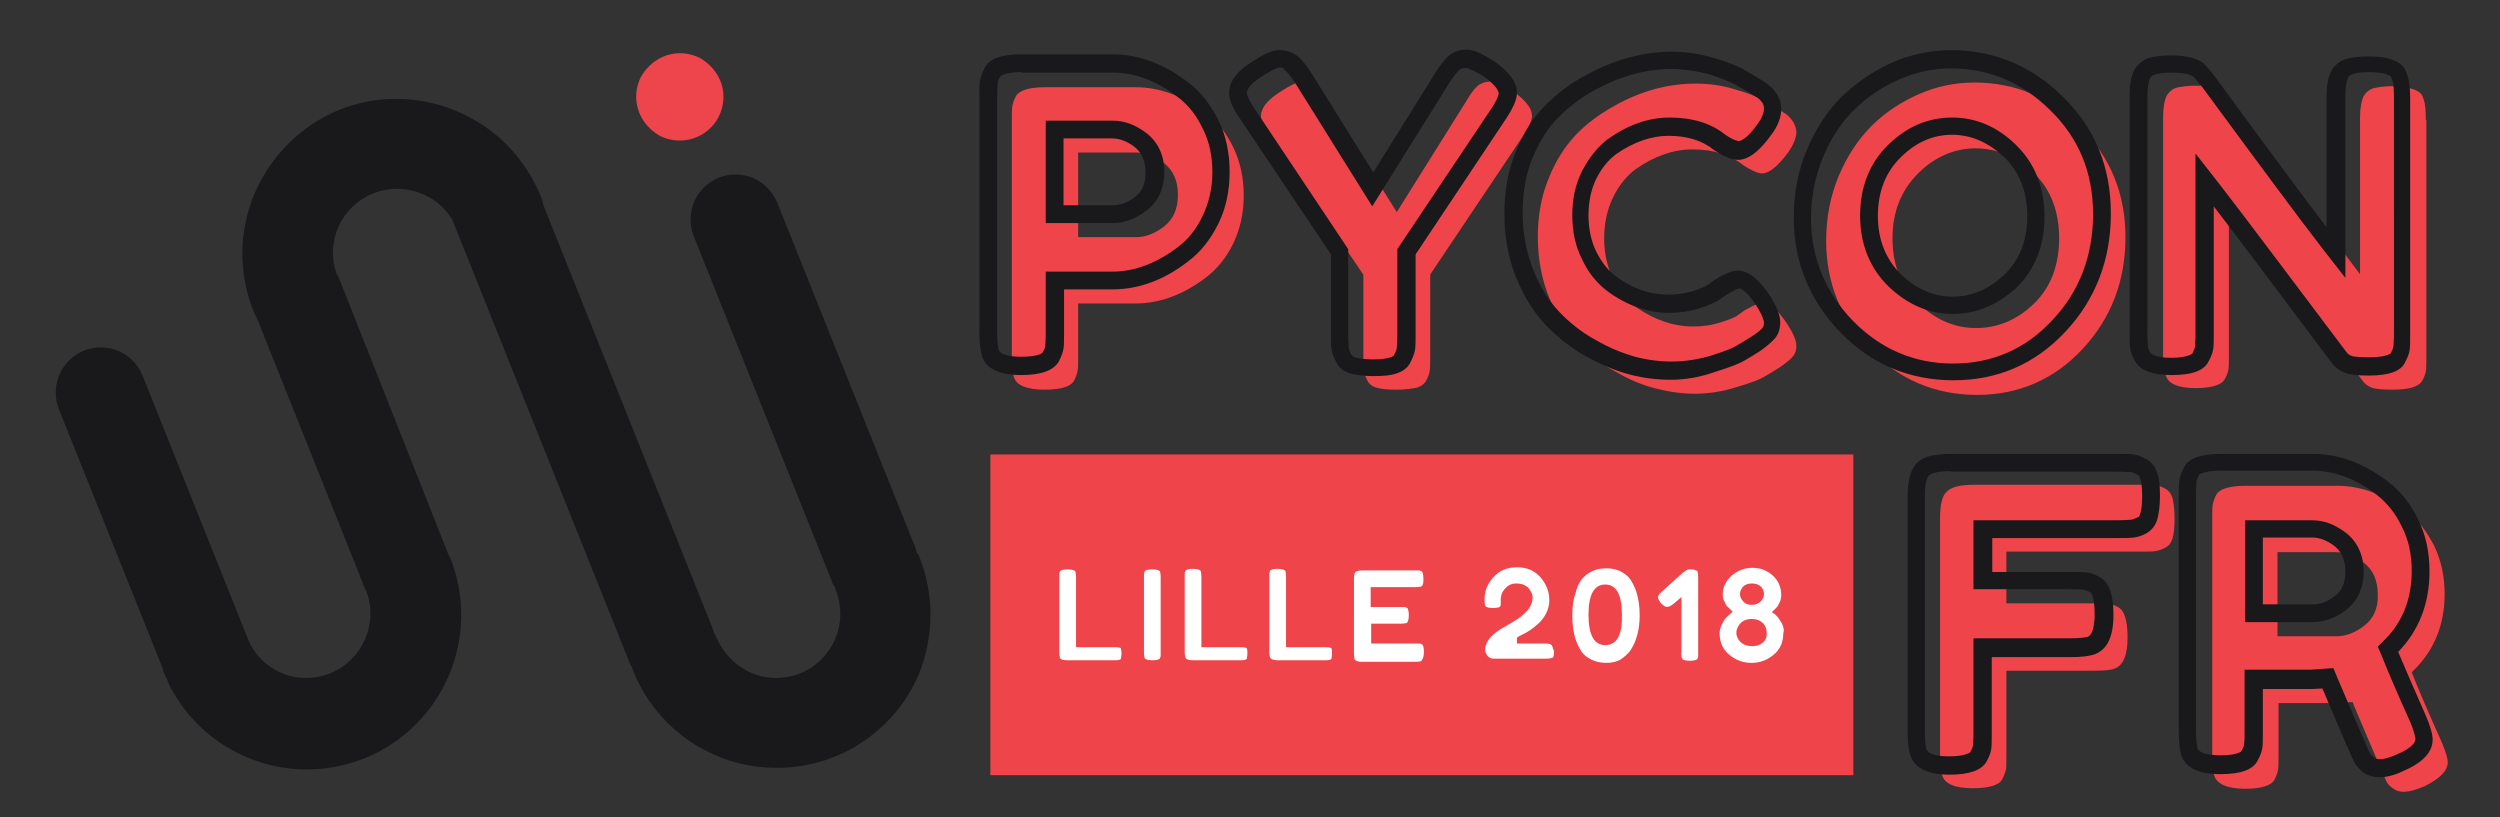 <svg version="1.1" id="Calque_1" xmlns="http://www.w3.org/2000/svg" x="0" y="0" viewBox="0 0 478.6 156.5" xml:space="preserve"><rect x="0" y="0" width="478.6" height="156.5" fill="#333333" stroke="none"/><style>.st0{fill:#ee444a}.st1{fill:#19181b}</style><path class="st0" d="M206.4 58.1h11c4.6 0 9.2-1.7 13.5-5 2.1-1.6 3.9-3.8 5.2-6.5 1.3-2.7 2-5.8 2-9.2 0-3.4-.7-6.5-2-9.2-1.3-2.7-3.1-5-5.2-6.5-4.3-3.3-8.9-5-13.4-5h-17.4c-3.1 0-5 .6-5.6 1.7-.4.7-.6 1.4-.7 1.9-.1.6-.1 1.5-.1 2.7v45.2c0 1.8.1 3.1.4 4 .5 1.6 2.5 2.4 5.9 2.4 3.1 0 5-.6 5.6-1.7.4-.7.6-1.4.7-1.9.1-.6.1-1.5.1-2.7V58.1zm0-28.9h11c1.9 0 3.7.7 5.4 2 1.8 1.4 2.7 3.4 2.7 6.1 0 2.7-.9 4.7-2.7 6.1-1.7 1.3-3.5 2-5.3 2h-11.1V29.2zM261.1 71c.1.5.3 1.2.7 1.9.3.6.9 1.1 1.7 1.3.9.3 2.3.4 3.9.4s3-.2 3.9-.4c.8-.3 1.4-.7 1.7-1.3.4-.7.6-1.3.7-1.9.1-.6.1-1.5.1-2.7V52.6l.1-.2L291.6 26c1.4-2.1 1.7-3.3 1.7-3.8 0-1.4-1.2-3-3.6-4.7-2.5-1.6-3.7-1.9-4.3-1.9-.8 0-1.5.2-2.2.6-.5.3-1.3 1.1-2.4 3l-13.4 21.4L254 19.2c-1-1.5-1.9-2.5-2.7-3.1-.5-.4-1.1-.5-2-.5-.5 0-1.7.3-4.7 2.3-2.1 1.4-3.2 2.9-3.2 4.3 0 .6.3 1.7 1.7 3.8L261 52.6v15.7c0 1.2.1 2.1.1 2.7zM342 21.9c-.5-.3-1.2-.8-2.2-1.4l-1.9-1.1c-1.3-.8-3.2-1.6-5.8-2.3-2.5-.8-5.1-1.1-7.5-1.1-5.2 0-10.5 1.4-15.6 4.3-2.7 1.5-5.2 3.3-7.3 5.5-2.1 2.2-3.9 5-5.2 8.3-1.4 3.3-2.1 7.1-2.1 11.2s.7 8 2.1 11.5c1.4 3.5 3.2 6.4 5.3 8.6 2.2 2.2 4.6 4.2 7.4 5.7 2.7 1.6 5.4 2.7 7.9 3.3 5.1 1.3 10 1.4 15.4-.3 2.7-.8 4.5-1.5 5.3-2 .9-.5 1.8-1.1 2.8-1.7.9-.6 1.7-1.2 2.4-1.9.6-.6.9-1.3.9-2.3 0-1-.6-2.4-1.7-4.1-1.8-2.7-3.4-4.2-4.7-4.2-.3 0-1.2.2-3.5 1.5l-1.4 1c-.7.5-1.9.9-3.5 1.4-1.6.5-3.2.7-5 .7-3.8 0-7.4-1.3-10.9-3.7-1.8-1.3-3.3-3.2-4.4-5.4-1.1-2.3-1.7-4.9-1.7-7.8 0-2.9.6-5.5 1.7-7.8s2.6-4.1 4.3-5.4c3.6-2.5 7.2-3.8 10.9-3.8 4 0 7.2 1 9.7 3 2 1.3 3.1 1.6 3.6 1.6 1.4 0 3.1-1.4 5-4 1-1.4 1.6-2.8 1.6-4-.1-1.2-.7-2.3-1.9-3.3zm36-6.1c-3.6 0-7.2.7-10.6 2.2-3.4 1.5-6.5 3.5-9.1 6.1-2.6 2.6-4.7 5.8-6.3 9.6-1.6 3.8-2.4 8-2.4 12.4 0 8 2.8 15 8.4 20.8 5.6 5.8 12.5 8.7 20.5 8.7s14.8-3 20.2-8.8c5.5-5.9 8.2-13.1 8.2-21.4 0-8.3-2.9-15.4-8.6-21-5.7-5.8-12.6-8.6-20.3-8.6zm11.3 42.4c-3.2 3.1-7 4.6-11 4.6-4.1 0-7.8-1.6-11.1-4.8-3.3-3.2-4.9-7.3-4.9-12.4s1.7-9.2 4.9-12.4c3.2-3.2 7-4.8 11-4.8 4.1 0 7.8 1.6 11.1 4.7s4.9 7.4 4.9 12.5-1.6 9.5-4.9 12.6zM464.4 23c0-1.8-.1-3.1-.4-3.9-.2-.7-.4-1.1-.8-1.4-.4-.3-1-.6-1.8-.8-.9-.2-2.1-.4-3.5-.4-1.5 0-2.7.2-3.6.4-.8.3-1.4.8-1.8 1.5-.4.8-.7 2.2-.7 4.1v30l-1.5-2c-3.8-5-11.6-15.4-23-30.9-1.3-1.6-1.6-1.9-1.7-1.9-.3-.3-.7-.6-1.7-.9-.9-.3-2.1-.4-3.6-.4s-2.8.2-3.7.4c-.8.3-1.4.8-1.8 1.5-.4.8-.7 2.2-.7 4.1v45.5c0 1.2 0 2.1.1 2.7.1.5.3 1.2.7 1.9.6 1.1 2.5 1.8 5.4 1.8 3.1 0 5-.6 5.6-1.7.4-.7.6-1.3.7-1.8.1-.6.1-1.5.1-2.7V38.9l1.5 2c3.9 5 12 15.8 24.1 32 .4.6 1 1 1.7 1.3.5.2 1.6.4 4.1.4 3.1 0 5-.6 5.6-1.7.4-.7.6-1.3.7-1.8.1-.6.1-1.5.1-2.7V23zm-54.5 82.6c1.3 0 2.2 0 2.8-.1.5-.1 1.2-.3 1.9-.7.6-.3 1-.8 1.3-1.7.3-.9.4-2.3.4-3.9s-.2-3-.4-3.9c-.3-.8-.7-1.4-1.3-1.7-.7-.4-1.3-.6-1.8-.7-.6-.1-1.5-.1-2.7-.1H378c-2.6 0-4.4.4-5.3 1.3-.9.8-1.3 2.5-1.3 5.1v45.3c0 1.8.1 3.1.4 3.9.5 1.7 2.5 2.5 5.9 2.5 3.1 0 5-.6 5.6-1.7.4-.7.6-1.4.7-1.8.1-.4.1-1.2.1-2.7v-16.3h16.8c1.8 0 3.1-.1 3.9-.4 1.7-.6 2.5-2.6 2.5-6 0-3.1-.6-5.1-1.7-5.7-.7-.4-1.3-.6-1.8-.7-.6-.1-1.5-.1-2.8-.1h-16.9v-9.9h25.8zm58.7 40.3c0-.5-.2-1.6-1.2-3.9-2.6-5.8-4.4-10-5.5-12.8l-.2-.5.4-.4c3.9-3.8 5.9-8.7 5.9-14.6 0-3.4-.7-6.5-2-9.2-1.4-2.7-3.1-5-5.1-6.5-4.3-3.3-8.9-5-13.4-5h-17.6c-3.1 0-5 .6-5.6 1.7-.4.7-.6 1.4-.7 1.9-.1.6-.1 1.5-.1 2.7v45.2c0 1.8.1 3.1.4 4 .5 1.6 2.5 2.5 5.9 2.5 3.1 0 5-.6 5.6-1.7.4-.7.6-1.4.7-1.9.1-.6.1-1.5.1-2.7v-10.1h11.1l3.1-.2.2.6c3.7 8.7 5.8 13.7 6.3 14.7.2.4.7.9 1.3 1.3 1.1.8 2.8.9 6-.5 2.8-1.4 4.4-2.9 4.4-4.6zm-16-26.1c-1.7 1.3-3.5 2-5.2 2H436v-16.1h11.1c1.9 0 3.7.7 5.4 2 1.8 1.4 2.7 3.4 2.7 6.1.1 2.6-.8 4.6-2.6 6z"/><path class="st1" d="M195.5 71.8c-4.2 0-6.7-1.2-7.5-3.6-.3-1-.5-2.5-.5-4.5V18.4c0-1.3 0-2.3.1-2.9.1-.7.4-1.5.9-2.5.9-1.8 3.2-2.6 7.1-2.6H213c5 0 9.8 1.8 14.5 5.4 2.3 1.7 4.2 4.2 5.7 7.1 1.5 3 2.2 6.4 2.2 10 0 3.6-.7 7-2.2 10-1.5 3-3.4 5.4-5.7 7.1-4.6 3.6-9.5 5.4-14.5 5.4h-9.3v8.4c0 1.3 0 2.3-.1 2.9-.1.7-.4 1.5-.9 2.5-1 1.7-3.3 2.6-7.2 2.6zm.1-58c-3 0-4 .7-4.1.8-.4.7-.5 1.1-.5 1.3 0 .4-.1 1.1-.1 2.5v45.2c0 2.1.2 3 .3 3.4.3.8 1.9 1.3 4.3 1.3 3.5 0 4.1-.8 4.1-.8.4-.7.5-1.1.5-1.3 0-.3.1-1 .1-2.5V52H213c4.2 0 8.4-1.6 12.5-4.7 1.9-1.4 3.5-3.4 4.7-5.9 1.2-2.5 1.9-5.3 1.9-8.4 0-3.1-.6-6-1.9-8.5-1.2-2.5-2.8-4.5-4.7-5.9-4-3.1-8.2-4.7-12.4-4.7h-17.5zM213 42.7h-12.8V23.1H213c2.3 0 4.4.8 6.5 2.4 2.2 1.7 3.4 4.3 3.4 7.4 0 3.2-1.2 5.7-3.4 7.4-2.1 1.6-4.3 2.4-6.5 2.4zm-9.4-3.4h9.4c1.4 0 2.9-.5 4.3-1.6 1.4-1 2-2.6 2-4.7s-.7-3.7-2-4.8c-1.4-1.1-2.9-1.7-4.4-1.7h-9.3v12.8zM262.9 72c-1.8 0-3.3-.2-4.4-.5-1.3-.4-2.2-1.1-2.7-2.2-.5-.9-.8-1.7-.9-2.5-.1-.7-.1-1.6-.1-3V48.7l-17.5-26.1c-1.4-2-2-3.6-2-4.8 0-2 1.3-4 4-5.7 3.4-2.3 4.8-2.5 5.6-2.5 1.2 0 2.2.3 3 .8 1 .6 2 1.8 3.1 3.5L262.9 33l11.9-19.1c1.1-1.8 2.1-2.9 2.9-3.5.9-.6 1.9-.9 3.1-.9.7 0 2.1.2 5.2 2.2 3 2.1 4.4 4.1 4.4 6.1 0 1.2-.7 2.8-2 4.8L271 48.7V64c0 1.3 0 2.3-.1 2.9-.1.7-.4 1.5-.9 2.5s-1.4 1.7-2.7 2.1c-1.1.4-2.6.5-4.4.5zm-18-59.1s-.9.1-3.7 2c-1.6 1-2.5 2.1-2.5 2.9 0 0 0 .8 1.4 2.9l18 27v16.2c0 1.5.1 2.2.1 2.6 0 .2.1.6.5 1.4.1.1.2.3.7.5.5.2 1.6.4 3.4.4 1.8 0 2.9-.2 3.4-.4.6-.2.7-.4.7-.5.4-.7.5-1.1.5-1.3 0-.4.1-1.1.1-2.5V47.7l.4-.6 17.6-26.3c1.4-2.1 1.4-2.9 1.4-2.9 0-.3-.2-1.4-2.9-3.3-2.5-1.5-3.3-1.6-3.3-1.6-.5 0-.9.1-1.2.3-.1.1-.8.6-2 2.5l-14.8 23.7-14.8-23.7c-1.1-1.7-1.8-2.3-2.2-2.6 0-.2-.3-.3-.8-.3zm74.9 59.8c-2.5 0-5.1-.3-7.8-1s-5.5-1.9-8.4-3.5c-2.9-1.6-5.5-3.7-7.7-6-2.3-2.4-4.2-5.5-5.7-9.2-1.5-3.7-2.2-7.8-2.2-12.1s.7-8.3 2.2-11.9c1.4-3.5 3.3-6.5 5.6-8.8 2.3-2.3 4.9-4.3 7.8-5.8 5.4-3 11-4.5 16.5-4.5 2.6 0 5.3.4 8 1.2 2.7.8 4.8 1.6 6.2 2.5l1.9 1.1c1 .6 1.8 1.1 2.3 1.5l.1.1c1.6 1.3 2.4 2.8 2.4 4.5 0 1.6-.6 3.3-1.9 5-2.3 3.2-4.4 4.8-6.4 4.8-1.2 0-2.6-.6-4.6-1.9-2.2-1.8-5.1-2.7-8.7-2.7-3.3 0-6.7 1.2-10 3.5-1.5 1.1-2.8 2.7-3.8 4.7s-1.5 4.4-1.5 7 .5 5 1.5 7 2.3 3.7 3.9 4.8c3.1 2.3 6.4 3.4 9.8 3.4 1.6 0 3.1-.2 4.5-.6 1.4-.4 2.4-.8 3-1.2l1.4-1c2.8-1.7 3.9-1.8 4.5-1.8 2 0 4 1.6 6.2 4.9 1.3 2.1 1.9 3.7 1.9 5 0 1.4-.4 2.5-1.3 3.4-.8.8-1.7 1.5-2.7 2.2-1 .6-1.9 1.2-2.8 1.7-1 .6-2.8 1.3-5.7 2.2-2.8 1-5.6 1.5-8.5 1.5zm.2-59.5c-4.9 0-9.9 1.4-14.8 4.1-2.6 1.4-4.9 3.2-6.9 5.2s-3.6 4.6-4.9 7.7c-1.3 3.1-1.9 6.7-1.9 10.6 0 3.9.7 7.5 2 10.8 1.3 3.3 3 6 5 8.1 2 2.1 4.4 4 7 5.4 2.6 1.5 5.1 2.5 7.5 3.2 5.1 1.3 9.7 1.2 14.5-.2 3.4-1.1 4.5-1.6 4.9-1.9.9-.5 1.8-1.1 2.8-1.7.8-.5 1.5-1 2.1-1.6.2-.2.4-.5.4-1.1 0-.2-.1-1.1-1.4-3.2-2.1-3.3-3.3-3.4-3.3-3.4s-.6.1-2.6 1.3l-1.3.9c-.9.6-2.2 1.1-4 1.7-1.7.5-3.6.8-5.5.8-4.1 0-8.1-1.4-11.8-4.1-2-1.5-3.7-3.5-4.9-6.1-1.3-2.5-1.9-5.4-1.9-8.5 0-3.1.6-6 1.9-8.5 1.3-2.5 2.9-4.5 4.8-6 3.9-2.8 7.9-4.2 11.9-4.2 4.4 0 8 1.1 10.7 3.3 1.8 1.2 2.5 1.2 2.6 1.2 0 0 1.3 0 3.6-3.3.8-1.1 1.2-2.1 1.2-3 0-.4-.1-1-1.1-1.9-.5-.3-1.2-.8-2.1-1.3l-1.9-1.1c-1.2-.7-3-1.4-5.4-2.2-2.5-.6-4.9-1-7.2-1zm54 59.6c-8.5 0-15.8-3.1-21.7-9.2-5.9-6.1-8.9-13.5-8.9-21.9 0-4.6.8-9 2.5-13s3.9-7.5 6.7-10.2c2.8-2.7 6-4.9 9.6-6.5 3.6-1.6 7.4-2.4 11.3-2.4 8.2 0 15.5 3 21.5 9 6.1 6 9.1 13.4 9.1 22.3 0 8.8-2.9 16.4-8.7 22.6-5.8 6.2-13 9.3-21.4 9.3zm-.5-59.7c-3.4 0-6.7.7-9.9 2.1-3.2 1.4-6.1 3.3-8.6 5.8-2.5 2.4-4.5 5.5-6 9.1-1.5 3.6-2.3 7.6-2.3 11.7 0 7.5 2.7 14.1 8 19.6 5.3 5.4 11.7 8.2 19.2 8.2s13.9-2.8 19-8.3c5.2-5.5 7.8-12.4 7.8-20.3s-2.7-14.5-8.1-19.8c-5.4-5.4-11.8-8.1-19.1-8.1zm.3 47c-4.5 0-8.6-1.8-12.2-5.2-3.6-3.5-5.5-8.1-5.5-13.6s1.8-10.1 5.4-13.6c3.6-3.5 7.7-5.2 12.2-5.2 4.5 0 8.6 1.7 12.2 5.2 3.6 3.5 5.5 8.1 5.5 13.7s-1.8 10.2-5.4 13.7c-3.6 3.3-7.7 5-12.2 5zm-.1-34.3c-3.6 0-6.9 1.4-9.8 4.3-2.9 2.8-4.4 6.6-4.4 11.2s1.5 8.3 4.4 11.2c2.9 2.8 6.3 4.3 9.9 4.3 3.6 0 6.9-1.4 9.9-4.2 2.9-2.8 4.4-6.5 4.4-11.2 0-4.7-1.5-8.5-4.4-11.3-3.1-2.9-6.4-4.3-10-4.3zm79.8 46.1c-2.3 0-3.8-.2-4.7-.6-1-.4-1.8-1-2.4-1.8-10.7-14.3-18.3-24.4-22.6-30v24.3c0 1.3 0 2.3-.1 3-.1.7-.4 1.5-.9 2.4-.9 1.8-3.2 2.6-7.1 2.6-3.7 0-6-.9-7-2.7-.5-.9-.8-1.7-.9-2.5-.1-.7-.1-1.7-.1-3V18.3c0-2.2.3-3.8.9-4.9.6-1.1 1.6-1.9 2.8-2.3 1.1-.3 2.5-.5 4.2-.5 1.7 0 3.1.2 4.1.5 1.1.3 1.9.7 2.4 1.3 0 0 .3.2 1.8 2.1 10.1 13.8 17.3 23.5 21.5 29v-25c0-2.2.3-3.8.9-4.9.6-1.1 1.6-1.9 2.8-2.3 1.1-.3 2.5-.5 4.1-.5 1.6 0 3 .1 4 .4 1.1.3 1.9.7 2.4 1.1.6.5 1 1.2 1.3 2.2.3.9.5 2.3.5 4.3V64c0 1.4 0 2.3-.1 3-.1.7-.4 1.5-.9 2.4-.7 1.6-3 2.5-6.9 2.5zm-33.1-42.4l4.6 5.9c3.9 5 12 15.8 24.2 32 .2.3.6.6.9.7.1.1.9.3 3.5.3 3.5 0 4.1-.8 4.1-.8.4-.8.5-1.2.5-1.3 0-.3.1-1 .1-2.5V18.6c0-2.2-.2-3-.3-3.3-.2-.5-.3-.7-.3-.7s-.3-.2-1.2-.5c-.5-.1-1.4-.3-3-.3-1.3 0-2.3.1-3.1.4-.4.1-.7.3-.9.7-.1.3-.5 1.1-.5 3.3v35l-4.6-5.9c-3.8-4.9-11.6-15.4-23-30.9-1.1-1.3-1.4-1.6-1.5-1.7-.2-.1-.4-.3-1.1-.5-.5-.1-1.4-.3-3.1-.3-1.7 0-2.7.2-3.2.4-.4.1-.7.3-.9.7-.1.3-.5 1.1-.5 3.3v45.5c0 1.4.1 2.2.1 2.5 0 .2.1.6.5 1.3.1.2 1.1.9 3.9.9 3 0 4-.7 4.1-.8.4-.8.5-1.2.5-1.3 0-.3.1-1 .1-2.5V29.5zm-47.2 118.8c-4.2 0-6.7-1.3-7.5-3.7-.3-.9-.5-2.4-.5-4.4V94.9c0-3 .6-5.1 1.8-6.3 1.2-1.2 3.3-1.7 6.5-1.7h32.1c1.3 0 2.3 0 2.9.1.7.1 1.5.4 2.4.9 1 .5 1.7 1.5 2.1 2.7.4 1.1.5 2.6.5 4.4 0 1.8-.2 3.3-.5 4.4-.4 1.3-1.1 2.1-2.1 2.7-.9.5-1.7.7-2.4.8-.7.1-1.6.1-3 .1h-24.1v6.5h15.2c1.4 0 2.4 0 3 .1.7.1 1.5.4 2.4.9 1.8 1 2.6 3.4 2.6 7.2 0 4.2-1.2 6.7-3.7 7.6-1 .3-2.4.5-4.5.5h-15.1v14.6c0 1.3 0 2.3-.1 3-.1.7-.4 1.5-.9 2.4-.9 1.6-3.2 2.5-7.1 2.5zm.2-58.1c-3.2 0-4 .7-4.1.8-.2.2-.8 1-.8 3.8v45.3c0 2.2.2 3 .3 3.3.4 1.3 3.1 1.4 4.3 1.4 3 0 4-.7 4.1-.8.4-.8.5-1.2.5-1.3 0-.3.1-1 .1-2.5v-18h18.5c2.1 0 3-.2 3.4-.3.8-.3 1.3-1.9 1.3-4.3 0-3.1-.6-4.1-.8-4.2-.7-.4-1.1-.4-1.2-.5-.4 0-1.1-.1-2.6-.1h-18.6V99.6h27.5c1.5 0 2.2-.1 2.6-.1.2 0 .6-.1 1.4-.5.1 0 .3-.1.4-.6.2-.5.4-1.6.4-3.4 0-1.8-.2-2.9-.4-3.4-.2-.6-.4-.7-.5-.7-.7-.4-1-.5-1.2-.5-.4 0-1.1-.1-2.5-.1h-32.1zm82.1 58.6c-1.1 0-2.1-.3-3-.9-.8-.6-1.3-1.2-1.7-1.8-.6-1.1-2.6-5.8-6.2-14.3l-1.9.1h-9.5v8.4c0 1.3 0 2.3-.1 2.9-.1.7-.4 1.5-.9 2.4-.9 1.8-3.3 2.6-7.1 2.6-4.2 0-6.7-1.2-7.5-3.6-.3-1-.5-2.5-.5-4.5V94.9c0-1.3 0-2.3.1-2.9.1-.7.4-1.5.9-2.5.9-1.8 3.2-2.6 7.1-2.6h17.6c5 0 9.8 1.8 14.5 5.4 2.3 1.8 4.2 4.2 5.6 7.1 1.5 3 2.2 6.3 2.2 10 0 6.1-2 11.3-6 15.4 1.2 2.8 2.9 6.8 5.3 12.2.9 2.1 1.3 3.6 1.3 4.6 0 2.4-1.9 4.4-5.6 6-1.2.6-2.9 1.2-4.6 1.2zm-1.7-4.4s.2.3.8.7c.8.6 2.8 0 4.3-.7 2.2-.9 3.5-2 3.5-2.9 0-.1 0-.9-1-3.3-2.6-5.8-4.4-10-5.5-12.8l-.7-1.6 1.2-1.2c3.5-3.4 5.3-7.9 5.3-13.3 0-3.1-.6-6-1.9-8.5-1.2-2.5-2.8-4.5-4.7-6-4-3.1-8.2-4.7-12.4-4.7h-17.6c-3 0-4 .7-4.1.8-.4.7-.5 1.1-.5 1.3 0 .4-.1 1.1-.1 2.5v45.2c0 2.1.2 3 .3 3.4.3.8 1.9 1.3 4.3 1.3 3.5 0 4.1-.8 4.1-.8.4-.7.5-1.1.5-1.3.1-.5.1-1.3.1-2.5v-11.8h12.8l4.2-.3.7 1.7c4.7 11 6 14.1 6.4 14.8zm-11-25.3h-13V99.6h12.8c2.3 0 4.4.8 6.5 2.4 2.2 1.7 3.4 4.3 3.4 7.4 0 3.2-1.2 5.7-3.4 7.4-2 1.5-4.2 2.3-6.3 2.3zm-9.6-3.4h9.6c1.4 0 2.8-.5 4.2-1.6 1.4-1 2-2.6 2-4.7s-.7-3.7-2-4.8c-1.4-1.1-2.9-1.7-4.4-1.7h-9.4v12.8z"/><path class="st0" d="M189.6 87h165.2v61.4H189.6z"/><path d="M204.3 126.4h9.2c.6 0 .9-.1 1-.2.1 0 .1-.1.1-.2s.1-.4.1-.9-.1-.7-.1-.9c0-.1-.1-.2-.2-.2s-.3-.1-.9-.1H206v-13.3c0-.7-.1-1-.1-1.1-.1-.4-.9-.5-1.5-.5-.9 0-1.3.2-1.4.3-.1.2-.2.4-.2.5v15c0 .7.1 1 .1 1.1.1.4.8.5 1.4.5zm16.3 0c1.2 0 1.4-.3 1.4-.3.1-.2.2-.4.2-.5v-15c0-.7-.1-1-.1-1.1-.1-.4-.9-.5-1.5-.5-.9 0-1.3.2-1.4.3-.1.2-.2.4-.2.5v15c0 .7.1 1 .1 1.1.1.4.9.5 1.5.5zm7.8 0h9.2c.6 0 .9-.1 1-.2.1 0 .1-.1.1-.2s.1-.4.1-.9c0-.4 0-.7-.1-.9 0-.1-.1-.2-.2-.2s-.3-.1-.9-.1H230v-13.3c0-.7-.1-1-.1-1.2-.1-.4-1-.5-1.5-.5-1.2 0-1.4.3-1.4.3-.1.2-.2.4-.2.5v15c0 .7.1 1 .1 1.1.1.5.9.6 1.5.6zm16.2 0h9.2c.6 0 .9-.1 1-.2.1 0 .1-.1.1-.2s.1-.4.1-.9c0-.4 0-.7-.1-.9 0-.1-.1-.2-.2-.2s-.3-.1-.9-.1h-7.6v-13.3c0-.7-.1-1-.1-1.2-.1-.4-1-.5-1.5-.5-1.2 0-1.4.3-1.4.3-.1.2-.2.4-.2.5v15c0 .7.1 1 .1 1.1.2.5.9.6 1.5.6zm28-1.6c0-.9-.2-1.3-.3-1.4-.2-.1-.4-.2-.5-.2h-9.3v-3.8h5.6c.6 0 1-.1 1.1-.1.4-.1.5-.9.5-1.5 0-1.2-.3-1.4-.3-1.4-.2-.1-.4-.2-.5-.2h-6.5v-3.8h8.5c.7 0 1-.1 1.1-.1.5-.1.5-1 .5-1.5 0-.9-.2-1.3-.3-1.4-.2-.1-.4-.2-.5-.2h-10.8c-1 0-1.3.2-1.4.3-.1.1-.3.4-.3 1.3V125c0 .7.1 1 .1 1.1.1.5.9.6 1.5.6h10.1c.7 0 1-.1 1.1-.1.5-.4.6-1.3.6-1.8zm24.6-1c-.1-.2-.1-.3-.3-.4-.1-.1-.4-.2-1.2-.2h-5.3v-1.1l.4-.3.6-.3c.9-.4 2-1.1 3.2-2.2.5-.5 1-1.1 1.4-1.9.4-.8.6-1.6.6-2.5 0-1.7-.6-3.1-1.7-4.4-1.2-1.3-2.6-1.9-4.5-1.9s-3.3.6-4.5 1.9c-1.2 1.3-1.7 2.7-1.7 4.3 0 .7.1 1 .1 1.1.1.4.9.5 1.5.5 1.2 0 1.4-.3 1.4-.3.1-.2.1-.3.1-.4v-1.1l.1-.6c.1-.5.4-1 .9-1.5s1.1-.8 1.9-.8c.7 0 1.2.1 1.6.3.4.2.7.4.9.7.2.2.3.5.5.8.2.4.2.7.2.9 0 .9-.4 1.8-1.1 2.6-.7.7-1.5 1.4-2.4 1.9-.9.5-1.8 1.1-2.7 1.6-.8.5-1.6 1.1-2.1 1.8s-.8 1.4-.8 2.1c0 .4.2.8.5 1.2.3.3.7.5 1.1.5h10c.7 0 1.1-.1 1.3-.2.1 0 .2-.1.2-.3.1-.3.1-.6.1-1.1-.2-.1-.2-.5-.3-.7zm14.8.9c1.2-1.7 1.9-4 1.9-6.9 0-1.6-.2-3.2-.7-4.7-.3-.8-.7-1.6-1.1-2.2-.4-.6-1.1-1.1-1.8-1.5-.8-.4-1.7-.6-2.8-.6-1.1 0-2 .2-2.8.6-.8.4-1.4.9-1.9 1.5s-.9 1.5-1.2 2.7c-.4 1.1-.6 2.5-.6 4.2 0 1.8.2 3.4.7 4.8.3.8.7 1.6 1.1 2.2.4.6 1.1 1.1 1.9 1.5 1.6.8 4 .8 5.5 0 .7-.5 1.3-1 1.8-1.6zm-4.7-1.2c-2.1 0-3.2-1.9-3.2-5.8s1.1-5.8 3.2-5.8 3.2 1.9 3.2 5.8c.1 3.9-1 5.8-3.2 5.8zm14.6 2.2c0 .1.1.3.2.5.1.1.5.3 1.4.3.9 0 1.3-.2 1.4-.3.1-.2.2-.4.2-.5v-15c0-.7-.1-1-.1-1.2l-.1-.2s-.2-.1-.5-.2c-.2-.1-.6-.1-1-.1-.3 0-.7.2-1 .5l-.2.1-4.1 3.7c-.6.5-.7.9-.7 1 0 .3.2.7.6 1.2.4.4.8.7 1.1.7.2 0 .7-.1 1.4-.7l1.4-1.2v10.5c-.1.4 0 .7 0 .9zm19.2-6.4c-.5-.8-.7-1.1-.8-1.2l-.5-.5-.6-.4.9-.9c.2-.2.4-.6.6-1 .2-.4.3-.9.3-1.3 0-1.5-.5-2.8-1.6-3.8s-2.4-1.5-3.9-1.5-2.8.5-4 1.5c-1.1 1-1.7 2.2-1.7 3.6 0 .5.1 1 .4 1.5.3.7.5.9.6.9l.4.4.5.5-1.1 1c-.3.3-.6.7-.9 1.3-.3.6-.5 1.2-.5 1.8 0 1.7.6 3.1 1.8 4.1 1.3 1.1 2.7 1.6 4.3 1.6s3-.5 4.3-1.6c1.2-1 1.8-2.4 1.8-4.1.2-.7 0-1.3-.3-1.9zm-7.4-7c.4-.4 1-.6 1.7-.6s1.3.2 1.7.6c.4.4.6.9.6 1.4 0 .5-.2 1-.6 1.4-.4.4-1 .7-1.7.7s-1.3-.2-1.7-.7c-.4-.4-.6-.9-.6-1.4 0-.5.2-.9.6-1.4zm3.9 10.6c-.5.5-1.2.8-2.2.8-.9 0-1.7-.3-2.2-.8-.5-.5-.8-1.1-.8-1.8 0-.6.3-1.2.8-1.8.5-.5 1.2-.8 2.2-.8.9 0 1.6.3 2.1.8s.7 1.1.7 1.7c.1.8-.1 1.4-.6 1.9z" fill="#fff"/><path class="st1" d="M176 106.6c-.1-.3-.2-.5-.4-.7l-.1-.2c-.1-.2-.1-.5-.2-.7l-26.5-66.2c-.9-2.1-2.5-3.8-4.6-4.7-2.1-.9-4.5-.9-6.6-.1-2.1.9-3.8 2.5-4.7 4.6-.9 2.1-.9 4.5-.1 6.6l26.5 66.2c.1.4.3.7.4.8l.1.2c.1.2.1.4.2.6 2.5 6.3-.6 13.4-6.8 15.9-3 1.2-6.4 1.2-9.4-.1s-5.3-3.7-6.6-6.7c-.1-.2-.2-.5-.4-.7l-.1-.2c-.1-.2-.1-.5-.2-.7L104 39.2c-.1-.6-.3-1.2-.5-1.7-.5-1.2-1.1-2.4-1.9-3.8C94.3 21.1 78.6 15.6 65 21c-7.3 3-13 8.6-16.2 15.9-3.1 7.3-3.2 15.3-.3 22.6.2.5.4.9.6 1.2l20.7 51.8c.1.2.1.3.3.6 2.4 6.2-.7 13.3-6.9 15.8-3 1.2-6.4 1.2-9.4-.1-2.7-1.2-4.8-3.2-6.1-5.9l-20.4-51c-.9-2.1-2.5-3.8-4.6-4.7-2.1-.9-4.5-.9-6.6-.1-4.4 1.8-6.6 6.8-4.8 11.3L31 127.6l.1.2c.1.3.1.5.2.8.2.5.4 1 .7 1.5l.3.8c.3.7.7 1.4 1.1 2 3.2 5.4 7.9 9.5 13.7 12 7.2 3.1 15.3 3.2 22.6.3 7.3-2.9 13.1-8.6 16.2-15.8 3.1-7.3 3.2-15.3.3-22.6-.1-.1-.1-.3-.3-.5L65 53.5c-.1-.3-.2-.5-.4-.8l-.1-.1c-2.3-6.3.8-13.1 7-15.6 5.6-2.2 12.1 0 15.1 5.1l33.9 84.7c.1.4.3.7.4.8l.1.2c.1.2.1.4.2.6 2.9 7.3 8.6 13.1 15.8 16.2 3.7 1.6 7.6 2.4 11.7 2.4 3.8 0 7.5-.7 11-2.1 7.3-2.9 13.1-8.6 16.2-15.8 2.9-7.2 3-15.2.1-22.5z"/><path d="M138.1 16c-.7-2.1-2.2-3.8-4.1-4.9-2-1-4.2-1.2-6.4-.5-2.1.7-3.8 2.2-4.9 4.1-1 2-1.2 4.2-.5 6.4.7 2.1 2.2 3.8 4.1 4.9 1.2.6 2.5.9 3.8.9.9 0 1.7-.1 2.6-.4 4.4-1.4 6.8-6.1 5.4-10.5z" fill="#ee444b"/></svg>